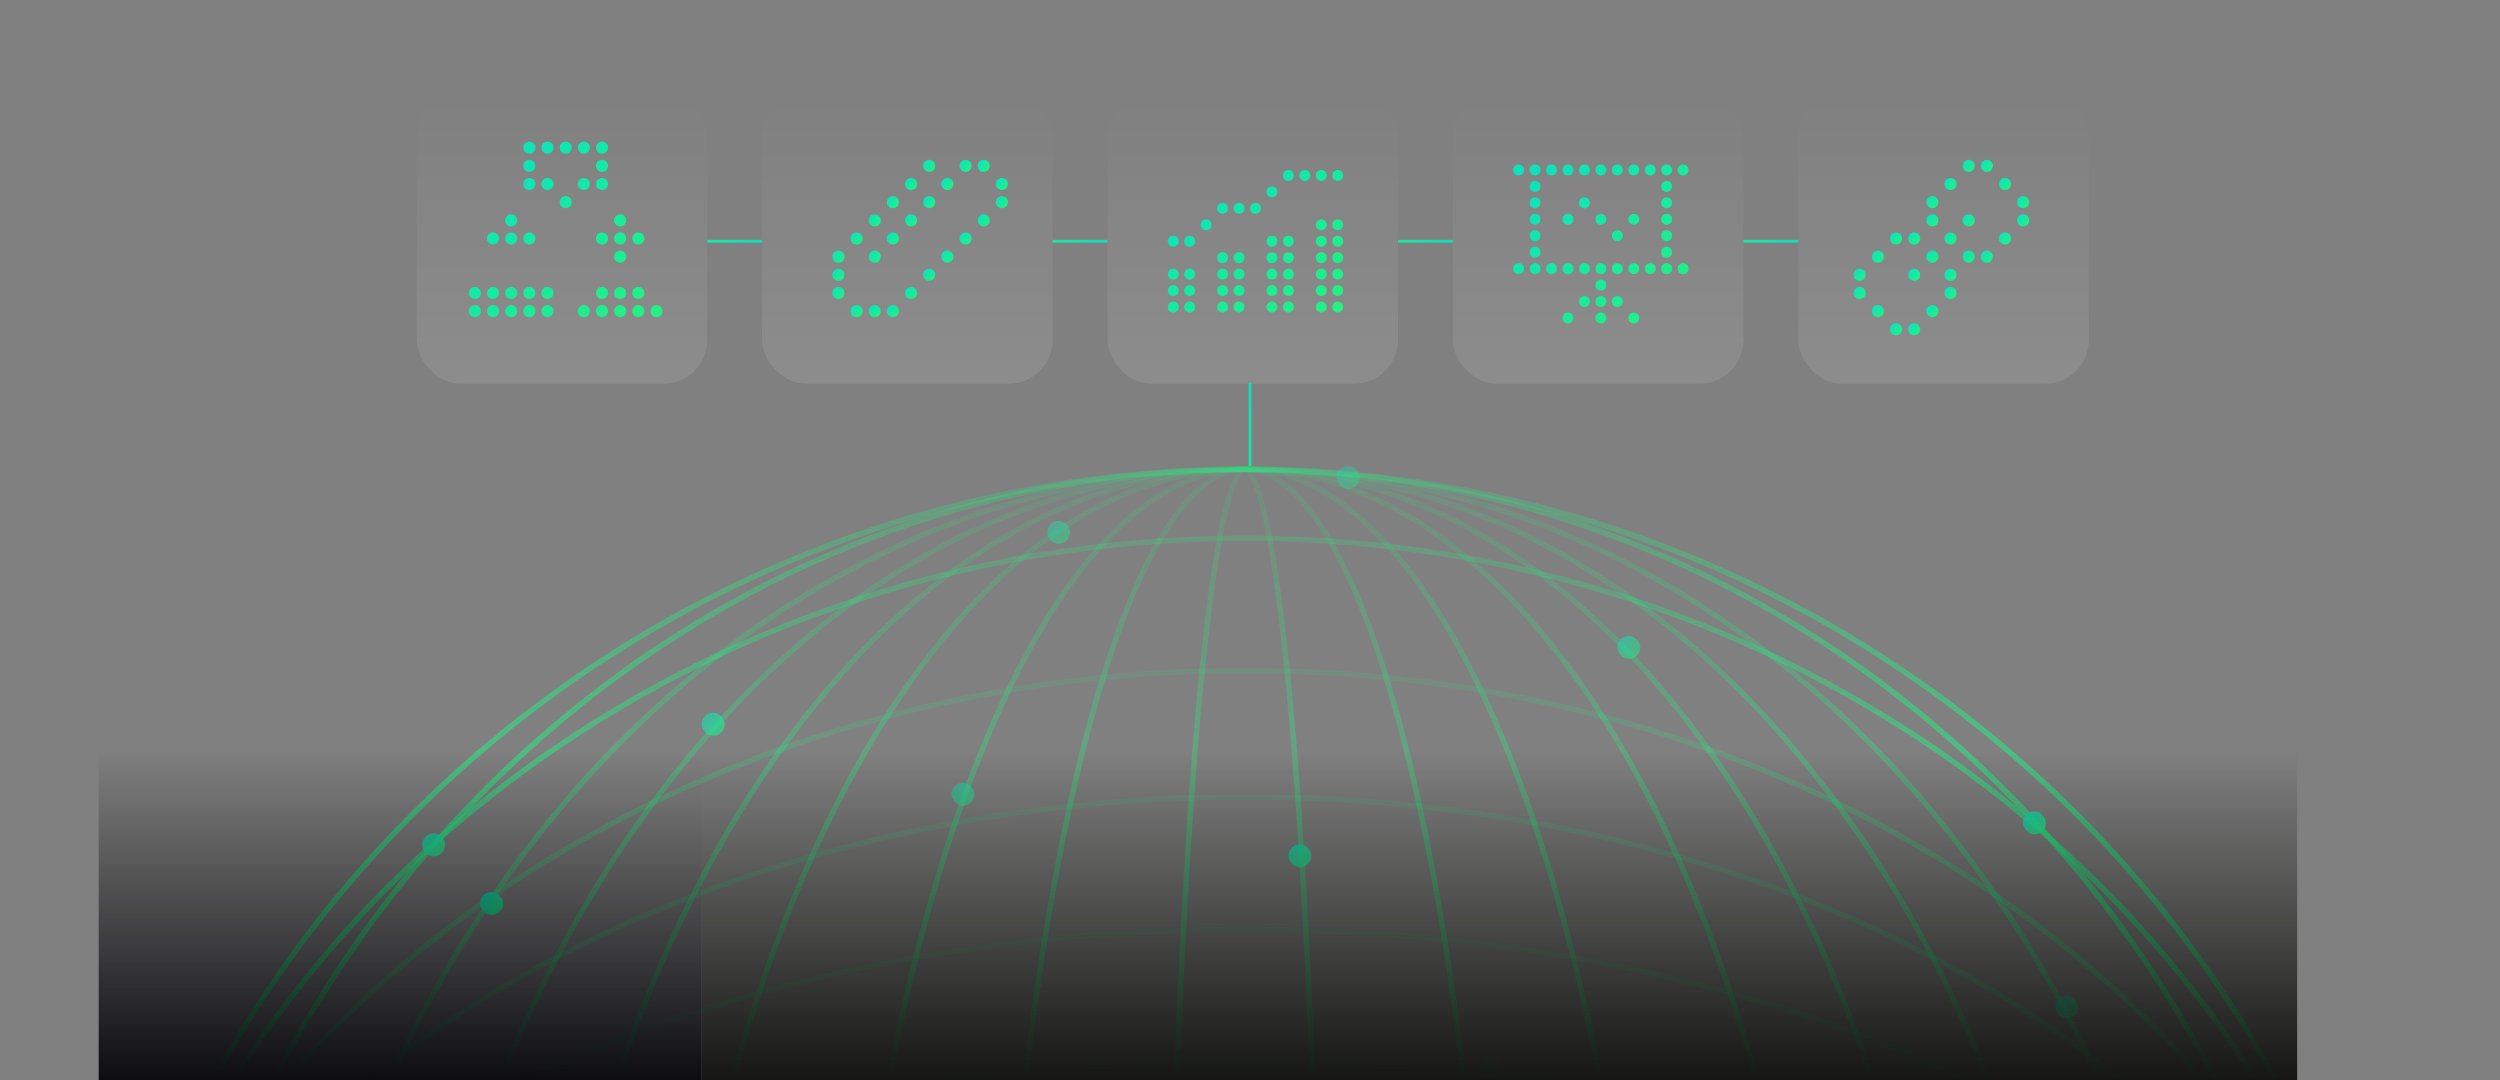 <svg width="456" height="197" viewBox="0 0 456 197" fill="none" xmlns="http://www.w3.org/2000/svg">
<rect x="0" y="0" width="456" height="197" fill="#808080" stroke="none"/>
<g clip-path="url(#clip0_12276_608)">
<path d="M227.024 193.61C286.328 193.61 339.992 205.571 378.812 224.886C417.663 244.217 441.5 270.829 441.5 300.074C441.5 329.318 417.663 355.93 378.812 375.26C339.992 394.576 286.328 406.537 227.024 406.537C167.721 406.537 114.056 394.576 75.236 375.26C36.386 355.93 12.549 329.318 12.549 300.074C12.549 270.829 36.386 244.217 75.236 224.886C114.056 205.571 167.721 193.61 227.024 193.61Z" stroke="url(#paint0_linear_12276_608)"/>
<path d="M227.024 169.491C286.312 169.491 339.963 184.145 378.775 207.811C417.596 231.482 441.5 264.117 441.5 300.074C441.5 336.03 417.596 368.665 378.775 392.336C339.963 416.003 286.312 430.656 227.024 430.656C167.737 430.656 114.087 416.002 75.274 392.336C36.453 368.665 12.549 336.03 12.549 300.074C12.549 264.117 36.453 231.482 75.274 207.811C114.087 184.145 167.737 169.491 227.024 169.491Z" stroke="url(#paint1_linear_12276_608)"/>
<path d="M227.024 145.372C286.295 145.372 339.933 162.717 378.742 190.735C417.552 218.753 441.5 257.417 441.5 300.074C441.5 342.73 417.552 381.394 378.742 409.413C339.933 437.43 286.295 454.776 227.024 454.776C167.754 454.776 114.115 437.431 75.307 409.413C36.497 381.394 12.549 342.73 12.549 300.074C12.549 257.417 36.497 218.753 75.307 190.735C114.115 162.717 167.754 145.372 227.024 145.372Z" stroke="url(#paint2_linear_12276_608)"/>
<path d="M227.024 122.301C345.568 122.301 441.5 201.976 441.5 300.073C441.5 398.171 345.568 477.846 227.024 477.846C108.481 477.846 12.549 398.171 12.549 300.073C12.549 201.976 108.481 122.301 227.024 122.301Z" stroke="url(#paint3_linear_12276_608)"/>
<path d="M227.024 98.182C345.505 98.182 441.5 188.6 441.5 300.073C441.5 411.547 345.505 501.965 227.024 501.965C108.544 501.965 12.549 411.547 12.549 300.073C12.549 188.6 108.544 98.182 227.024 98.182Z" stroke="url(#paint4_linear_12276_608)"/>
<path d="M227.024 98.182C345.505 98.182 441.5 188.6 441.5 300.073C441.5 411.547 345.505 501.965 227.024 501.965C108.544 501.965 12.549 411.547 12.549 300.073C12.549 188.6 108.544 98.182 227.024 98.182Z" stroke="url(#paint5_linear_12276_608)"/>
<circle cx="227.024" cy="300.073" r="214.476" stroke="url(#paint6_linear_12276_608)"/>
<path d="M212.843 300.073C212.843 240.717 214.486 186.985 217.142 148.097C218.47 128.65 220.05 112.927 221.803 102.071C222.68 96.64 223.597 92.448 224.54 89.623C225.012 88.207 225.482 87.165 225.938 86.486C226.41 85.784 226.781 85.598 227.025 85.598C227.269 85.598 227.639 85.785 228.111 86.486C228.567 87.165 229.037 88.207 229.509 89.623C230.452 92.448 231.369 96.64 232.246 102.071C233.998 112.927 235.579 128.65 236.907 148.097C239.563 186.985 241.206 240.717 241.206 300.073C241.206 359.429 239.563 413.161 236.907 452.05C235.579 471.496 233.998 487.219 232.246 498.075C231.369 503.507 230.452 507.699 229.509 510.523C229.037 511.939 228.567 512.981 228.111 513.66C227.639 514.362 227.269 514.549 227.025 514.549C226.781 514.549 226.41 514.362 225.938 513.66C225.482 512.981 225.012 511.939 224.54 510.523C223.597 507.699 222.68 503.507 221.803 498.075C220.05 487.219 218.47 471.496 217.142 452.05C214.486 413.161 212.843 359.429 212.843 300.073Z" stroke="url(#paint7_linear_12276_608)"/>
<path d="M181.383 300.073C181.383 240.734 186.546 187.026 194.886 148.167C199.057 128.733 204.018 113.04 209.51 102.218C212.257 96.806 215.124 92.637 218.071 89.827C221.016 87.02 224.009 85.598 227.025 85.598C230.041 85.598 233.033 87.02 235.978 89.827C238.925 92.637 241.792 96.806 244.539 102.218C250.031 113.04 254.991 128.733 259.163 148.167C267.503 187.026 272.666 240.734 272.666 300.073C272.666 359.412 267.503 413.119 259.163 451.979C254.991 471.412 250.031 487.106 244.539 497.929C241.792 503.341 238.925 507.51 235.978 510.319C233.033 513.127 230.041 514.549 227.025 514.549C224.009 514.549 221.016 513.127 218.071 510.319C215.124 507.51 212.257 503.341 209.51 497.929C204.018 487.106 199.057 471.412 194.886 451.979C186.546 413.119 181.383 359.412 181.383 300.073Z" stroke="url(#paint8_linear_12276_608)"/>
<path d="M153.069 300.073C153.069 240.75 161.399 187.063 174.85 148.226C181.576 128.805 189.573 113.124 198.43 102.309C207.289 91.489 216.955 85.598 227.024 85.598C237.094 85.598 246.76 91.489 255.619 102.309C264.475 113.124 272.473 128.805 279.199 148.226C292.65 187.063 300.979 240.75 300.979 300.073C300.979 359.397 292.65 413.082 279.199 451.92C272.473 471.341 264.475 487.022 255.619 497.838C246.76 508.657 237.094 514.549 227.024 514.549C216.955 514.549 207.289 508.657 198.43 497.838C189.573 487.022 181.576 471.341 174.85 451.92C161.399 413.082 153.069 359.397 153.069 300.073Z" stroke="url(#paint9_linear_12276_608)"/>
<path d="M120.561 300.073C120.561 240.77 132.522 187.105 151.837 148.285C171.168 109.434 197.78 85.598 227.025 85.598C256.269 85.598 282.881 109.435 302.211 148.285C321.527 187.105 333.488 240.77 333.488 300.073C333.488 359.377 321.527 413.041 302.211 451.861C282.881 490.712 256.269 514.549 227.025 514.549C197.78 514.549 171.168 490.712 151.837 451.861C132.522 413.041 120.561 359.377 120.561 300.073Z" stroke="url(#paint10_linear_12276_608)"/>
<path d="M96.442 300.073C96.442 240.786 111.096 187.135 134.762 148.322C158.434 109.501 191.068 85.598 227.025 85.598C262.982 85.598 295.616 109.501 319.288 148.322C342.954 187.135 357.607 240.786 357.607 300.073C357.607 359.36 342.954 413.011 319.288 451.823C295.616 490.644 262.982 514.549 227.025 514.549C191.068 514.549 158.434 490.644 134.762 451.823C111.096 413.011 96.442 359.361 96.442 300.073Z" stroke="url(#paint11_linear_12276_608)"/>
<path d="M72.323 300.073C72.323 240.803 89.668 187.164 117.686 148.355C145.704 109.546 184.368 85.598 227.025 85.598C269.681 85.598 308.345 109.546 336.364 148.355C364.381 187.164 381.727 240.803 381.727 300.073C381.727 359.344 364.381 412.982 336.364 451.791C308.345 490.6 269.681 514.549 227.025 514.549C184.368 514.549 145.704 490.6 117.686 451.791C89.668 412.982 72.323 359.344 72.323 300.073Z" stroke="url(#paint12_linear_12276_608)"/>
<path d="M49.252 300.073C49.252 181.53 128.927 85.598 227.024 85.598C325.122 85.598 404.797 181.53 404.797 300.073C404.797 418.617 325.122 514.549 227.024 514.549C128.927 514.549 49.252 418.617 49.252 300.073Z" stroke="url(#paint13_linear_12276_608)"/>
<path d="M25.133 300.073C25.133 181.593 115.551 85.598 227.024 85.598C338.498 85.598 428.916 181.593 428.916 300.073C428.916 418.554 338.498 514.549 227.024 514.549C115.551 514.549 25.133 418.554 25.133 300.073Z" stroke="url(#paint14_linear_12276_608)"/>
<path d="M25.133 300.073C25.133 181.593 115.551 85.598 227.024 85.598C338.498 85.598 428.916 181.593 428.916 300.073C428.916 418.554 338.498 514.549 227.024 514.549C115.551 514.549 25.133 418.554 25.133 300.073Z" stroke="url(#paint15_linear_12276_608)"/>
<circle cx="227.024" cy="300.073" r="214.476" transform="rotate(-90 227.024 300.073)" stroke="url(#paint16_linear_12276_608)"/>
<rect x="87.552" y="162.698" width="4.195" height="4.195" rx="2.097" fill="url(#paint17_linear_12276_608)"/>
<rect opacity="0.31" x="243.803" y="85" width="4.195" height="4.195" rx="2.097" fill="url(#paint18_linear_12276_608)"/>
<rect opacity="0.7" x="374.886" y="181.574" width="4.195" height="4.195" rx="2.097" fill="url(#paint19_linear_12276_608)"/>
<rect opacity="0.5" x="173.542" y="142.773" width="4.195" height="4.195" rx="2.097" fill="url(#paint20_linear_12276_608)"/>
<rect opacity="0.6" x="128" y="130" width="4.195" height="4.195" rx="2.097" fill="url(#paint21_linear_12276_608)"/>
<rect opacity="0.8" x="77" y="152" width="4.195" height="4.195" rx="2.097" fill="url(#paint22_linear_12276_608)"/>
<rect opacity="0.8" x="235" y="154" width="4.195" height="4.195" rx="2.097" fill="url(#paint23_linear_12276_608)"/>
<rect opacity="0.8" x="369" y="148" width="4.195" height="4.195" rx="2.097" fill="url(#paint24_linear_12276_608)"/>
<rect opacity="0.5" x="295" y="116" width="4.195" height="4.195" rx="2.097" fill="url(#paint25_linear_12276_608)"/>
<rect opacity="0.4" x="191" y="95" width="4.195" height="4.195" rx="2.097" fill="url(#paint26_linear_12276_608)"/>
<rect opacity="0.4" x="270.02" y="193.109" width="4.195" height="4.195" rx="2.097" fill="url(#paint27_linear_12276_608)"/>
<path d="M139 44H129" stroke="url(#paint28_linear_12276_608)" stroke-width="0.5"/>
<path d="M202 44H192" stroke="url(#paint29_linear_12276_608)" stroke-width="0.5"/>
<path d="M265 44H255" stroke="url(#paint30_linear_12276_608)" stroke-width="0.5"/>
<path d="M328 44H318" stroke="url(#paint31_linear_12276_608)" stroke-width="0.5"/>
<rect x="76" y="17" width="53" height="53" rx="8" fill="url(#paint32_linear_12276_608)" fill-opacity="0.2"/>
<g clip-path="url(#clip1_12276_608)">
<path d="M96.555 25.834C95.945 25.834 95.45 26.328 95.45 26.938C95.45 27.547 95.945 28.042 96.555 28.042C97.164 28.042 97.659 27.547 97.659 26.938C97.659 26.328 97.164 25.834 96.555 25.834ZM99.867 25.834C99.257 25.834 98.763 26.328 98.763 26.938C98.763 27.547 99.257 28.042 99.867 28.042C100.477 28.042 100.971 27.547 100.971 26.938C100.971 26.328 100.477 25.834 99.867 25.834ZM103.18 25.834C102.57 25.834 102.075 26.328 102.075 26.938C102.075 27.547 102.57 28.042 103.18 28.042C103.789 28.042 104.284 27.547 104.284 26.938C104.284 26.328 103.789 25.834 103.18 25.834ZM106.492 25.834C105.883 25.834 105.388 26.328 105.388 26.938C105.388 27.547 105.883 28.042 106.492 28.042C107.102 28.042 107.596 27.547 107.596 26.938C107.596 26.328 107.102 25.834 106.492 25.834ZM109.805 25.834C109.195 25.834 108.7 26.328 108.7 26.938C108.7 27.547 109.195 28.042 109.805 28.042C110.414 28.042 110.909 27.547 110.909 26.938C110.909 26.328 110.414 25.834 109.805 25.834ZM96.555 29.146C95.945 29.146 95.45 29.641 95.45 30.25C95.45 30.86 95.945 31.354 96.555 31.354C97.164 31.354 97.659 30.86 97.659 30.25C97.659 29.641 97.164 29.146 96.555 29.146ZM109.805 29.146C109.195 29.146 108.7 29.641 108.7 30.25C108.7 30.86 109.195 31.354 109.805 31.354C110.414 31.354 110.909 30.86 110.909 30.25C110.909 29.641 110.414 29.146 109.805 29.146ZM96.555 32.459C95.945 32.459 95.45 32.953 95.45 33.563C95.45 34.172 95.945 34.667 96.555 34.667C97.164 34.667 97.659 34.172 97.659 33.563C97.659 32.953 97.164 32.459 96.555 32.459ZM99.867 32.459C99.257 32.459 98.763 32.953 98.763 33.563C98.763 34.172 99.257 34.667 99.867 34.667C100.477 34.667 100.971 34.172 100.971 33.563C100.971 32.953 100.477 32.459 99.867 32.459ZM106.492 32.459C105.883 32.459 105.388 32.953 105.388 33.563C105.388 34.172 105.883 34.667 106.492 34.667C107.102 34.667 107.596 34.172 107.596 33.563C107.596 32.953 107.102 32.459 106.492 32.459ZM109.805 32.459C109.195 32.459 108.7 32.953 108.7 33.563C108.7 34.172 109.195 34.667 109.805 34.667C110.414 34.667 110.909 34.172 110.909 33.563C110.909 32.953 110.414 32.459 109.805 32.459ZM103.18 35.771C102.57 35.771 102.075 36.266 102.075 36.875C102.075 37.485 102.57 37.979 103.18 37.979C103.789 37.979 104.284 37.485 104.284 36.875C104.284 36.266 103.789 35.771 103.18 35.771ZM93.242 39.084C92.632 39.084 92.138 39.578 92.138 40.188C92.138 40.797 92.632 41.292 93.242 41.292C93.852 41.292 94.346 40.797 94.346 40.188C94.346 39.578 93.852 39.084 93.242 39.084ZM113.117 39.084C112.536 39.084 112.055 39.532 112.015 40.109C111.973 40.688 112.387 41.2 112.962 41.28C112.998 41.286 113.035 41.29 113.071 41.292C113.086 41.292 113.102 41.292 113.117 41.292C113.727 41.292 114.221 40.797 114.221 40.188C114.221 39.578 113.727 39.084 113.117 39.084ZM89.93 42.396C89.32 42.396 88.825 42.891 88.825 43.5C88.825 44.11 89.32 44.604 89.93 44.604C90.539 44.604 91.034 44.11 91.034 43.5C91.034 42.891 90.539 42.396 89.93 42.396ZM93.242 42.396C92.661 42.396 92.18 42.845 92.14 43.422C92.098 44.001 92.512 44.512 93.087 44.593C93.123 44.599 93.16 44.602 93.196 44.604C93.211 44.604 93.227 44.604 93.242 44.604C93.852 44.604 94.346 44.11 94.346 43.5C94.346 42.891 93.852 42.396 93.242 42.396ZM96.555 42.396C95.945 42.396 95.45 42.891 95.45 43.5C95.45 44.11 95.945 44.604 96.555 44.604C97.164 44.604 97.659 44.11 97.659 43.5C97.659 42.891 97.164 42.396 96.555 42.396ZM109.805 42.396C109.195 42.396 108.7 42.891 108.7 43.5C108.7 44.11 109.195 44.604 109.805 44.604C110.414 44.604 110.909 44.11 110.909 43.5C110.909 42.891 110.414 42.396 109.805 42.396ZM113.117 42.396C112.536 42.396 112.055 42.845 112.015 43.422C111.973 44.001 112.387 44.512 112.962 44.593C112.998 44.599 113.035 44.602 113.071 44.604C113.086 44.604 113.102 44.604 113.117 44.604C113.727 44.604 114.221 44.11 114.221 43.5C114.221 42.891 113.727 42.396 113.117 42.396ZM116.43 42.396C115.82 42.396 115.325 42.891 115.325 43.5C115.325 44.11 115.82 44.604 116.43 44.604C117.039 44.604 117.534 44.11 117.534 43.5C117.534 42.891 117.039 42.396 116.43 42.396ZM113.117 45.709C112.508 45.709 112.013 46.203 112.013 46.813C112.013 47.422 112.508 47.917 113.117 47.917C113.727 47.917 114.221 47.422 114.221 46.813C114.221 46.203 113.727 45.709 113.117 45.709ZM86.617 52.334C86.007 52.334 85.513 52.828 85.513 53.438C85.513 54.047 86.007 54.542 86.617 54.542C87.227 54.542 87.721 54.047 87.721 53.438C87.721 52.828 87.227 52.334 86.617 52.334ZM89.93 52.334C89.32 52.334 88.825 52.828 88.825 53.438C88.825 54.047 89.32 54.542 89.93 54.542C90.539 54.542 91.034 54.047 91.034 53.438C91.034 52.828 90.539 52.334 89.93 52.334ZM93.242 52.334C92.661 52.334 92.18 52.782 92.14 53.359C92.098 53.938 92.512 54.45 93.087 54.53C93.123 54.536 93.16 54.54 93.196 54.542C93.211 54.542 93.227 54.542 93.242 54.542C93.852 54.542 94.346 54.047 94.346 53.438C94.346 52.828 93.852 52.334 93.242 52.334ZM96.555 52.334C95.974 52.334 95.493 52.782 95.452 53.359C95.41 53.938 95.824 54.45 96.399 54.53C96.436 54.536 96.472 54.54 96.509 54.542C96.524 54.542 96.539 54.542 96.555 54.542C97.164 54.542 97.659 54.047 97.659 53.438C97.659 52.828 97.164 52.334 96.555 52.334ZM99.867 52.334C99.257 52.334 98.763 52.828 98.763 53.438C98.763 54.047 99.257 54.542 99.867 54.542C100.477 54.542 100.971 54.047 100.971 53.438C100.971 52.828 100.477 52.334 99.867 52.334ZM109.805 52.334C109.195 52.334 108.7 52.828 108.7 53.438C108.7 54.047 109.195 54.542 109.805 54.542C110.414 54.542 110.909 54.047 110.909 53.438C110.909 52.828 110.414 52.334 109.805 52.334ZM113.117 52.334C112.536 52.334 112.055 52.782 112.015 53.359C111.973 53.938 112.387 54.45 112.962 54.53C112.998 54.536 113.035 54.54 113.071 54.542C113.086 54.542 113.102 54.542 113.117 54.542C113.727 54.542 114.221 54.047 114.221 53.438C114.221 52.828 113.727 52.334 113.117 52.334ZM116.43 52.334C115.849 52.334 115.368 52.782 115.327 53.359C115.285 53.938 115.699 54.45 116.274 54.53C116.311 54.536 116.347 54.54 116.384 54.542C116.399 54.542 116.414 54.542 116.43 54.542C117.039 54.542 117.534 54.047 117.534 53.438C117.534 52.828 117.039 52.334 116.43 52.334ZM86.617 55.646C86.007 55.646 85.513 56.141 85.513 56.75C85.513 57.36 86.007 57.854 86.617 57.854C87.227 57.854 87.721 57.36 87.721 56.75C87.721 56.141 87.227 55.646 86.617 55.646ZM89.93 55.646C89.32 55.646 88.825 56.141 88.825 56.75C88.825 57.36 89.32 57.854 89.93 57.854C90.539 57.854 91.034 57.36 91.034 56.75C91.034 56.141 90.539 55.646 89.93 55.646ZM93.242 55.646C92.632 55.646 92.138 56.141 92.138 56.75C92.138 57.36 92.632 57.854 93.242 57.854C93.852 57.854 94.346 57.36 94.346 56.75C94.346 56.141 93.852 55.646 93.242 55.646ZM96.555 55.646C95.945 55.646 95.45 56.141 95.45 56.75C95.45 57.36 95.945 57.854 96.555 57.854C97.164 57.854 97.659 57.36 97.659 56.75C97.659 56.141 97.164 55.646 96.555 55.646ZM99.867 55.646C99.257 55.646 98.763 56.141 98.763 56.75C98.763 57.36 99.257 57.854 99.867 57.854C100.477 57.854 100.971 57.36 100.971 56.75C100.971 56.141 100.477 55.646 99.867 55.646ZM106.492 55.646C105.883 55.646 105.388 56.141 105.388 56.75C105.388 57.36 105.883 57.854 106.492 57.854C107.102 57.854 107.596 57.36 107.596 56.75C107.596 56.141 107.102 55.646 106.492 55.646ZM109.805 55.646C109.195 55.646 108.7 56.141 108.7 56.75C108.7 57.36 109.195 57.854 109.805 57.854C110.414 57.854 110.909 57.36 110.909 56.75C110.909 56.141 110.414 55.646 109.805 55.646ZM113.117 55.646C112.508 55.646 112.013 56.141 112.013 56.75C112.013 57.36 112.508 57.854 113.117 57.854C113.727 57.854 114.221 57.36 114.221 56.75C114.221 56.141 113.727 55.646 113.117 55.646ZM116.43 55.646C115.82 55.646 115.325 56.141 115.325 56.75C115.325 57.36 115.82 57.854 116.43 57.854C117.039 57.854 117.534 57.36 117.534 56.75C117.534 56.141 117.039 55.646 116.43 55.646ZM119.742 55.646C119.133 55.646 118.638 56.141 118.638 56.75C118.638 57.36 119.133 57.854 119.742 57.854C120.352 57.854 120.846 57.36 120.846 56.75C120.846 56.141 120.352 55.646 119.742 55.646Z" fill="url(#paint33_linear_12276_608)"/>
</g>
<rect x="139" y="17" width="53" height="53" rx="8" fill="url(#paint34_linear_12276_608)" fill-opacity="0.2"/>
<g clip-path="url(#clip2_12276_608)">
<path d="M180.534 30.25C180.534 30.86 180.039 31.354 179.429 31.354C178.82 31.354 178.325 30.86 178.325 30.25C178.325 29.641 178.82 29.146 179.429 29.146C180.039 29.146 180.534 29.641 180.534 30.25Z" fill="url(#paint35_linear_12276_608)"/>
<path d="M177.221 30.25C177.221 30.86 176.726 31.354 176.117 31.354C175.507 31.354 175.013 30.86 175.013 30.25C175.013 29.641 175.507 29.146 176.117 29.146C176.726 29.146 177.221 29.641 177.221 30.25Z" fill="url(#paint36_linear_12276_608)"/>
<path d="M173.909 33.563C173.909 34.172 173.414 34.667 172.804 34.667C172.195 34.667 171.7 34.172 171.7 33.563C171.7 32.953 172.195 32.459 172.804 32.459C173.414 32.459 173.909 32.953 173.909 33.563Z" fill="url(#paint37_linear_12276_608)"/>
<path d="M170.596 36.875C170.596 37.485 170.101 37.979 169.492 37.979C168.882 37.979 168.388 37.485 168.388 36.875C168.388 36.266 168.882 35.771 169.492 35.771C170.101 35.771 170.596 36.266 170.596 36.875Z" fill="url(#paint38_linear_12276_608)"/>
<path d="M167.284 40.188C167.284 40.797 166.789 41.292 166.179 41.292C165.57 41.292 165.075 40.797 165.075 40.188C165.075 39.578 165.57 39.084 166.179 39.084C166.789 39.084 167.284 39.578 167.284 40.188Z" fill="url(#paint39_linear_12276_608)"/>
<path d="M163.971 43.5C163.971 44.11 163.476 44.604 162.867 44.604C162.257 44.604 161.763 44.11 161.763 43.5C161.763 42.891 162.257 42.396 162.867 42.396C163.476 42.396 163.971 42.891 163.971 43.5Z" fill="url(#paint40_linear_12276_608)"/>
<path d="M160.659 46.813C160.659 47.422 160.164 47.917 159.554 47.917C158.945 47.917 158.45 47.422 158.45 46.813C158.45 46.203 158.945 45.709 159.554 45.709C160.164 45.709 160.659 46.203 160.659 46.813Z" fill="url(#paint41_linear_12276_608)"/>
<path d="M183.846 33.563C183.846 34.172 183.351 34.667 182.742 34.667C182.132 34.667 181.638 34.172 181.638 33.563C181.638 32.953 182.132 32.459 182.742 32.459C183.351 32.459 183.846 32.953 183.846 33.563Z" fill="url(#paint42_linear_12276_608)"/>
<path d="M183.846 36.875C183.846 37.485 183.351 37.979 182.742 37.979C182.132 37.979 181.638 37.485 181.638 36.875C181.638 36.266 182.132 35.771 182.742 35.771C183.351 35.771 183.846 36.266 183.846 36.875Z" fill="url(#paint43_linear_12276_608)"/>
<path d="M180.534 40.188C180.534 40.797 180.039 41.292 179.429 41.292C178.82 41.292 178.325 40.797 178.325 40.188C178.325 39.578 178.82 39.084 179.429 39.084C180.039 39.084 180.534 39.578 180.534 40.188Z" fill="url(#paint44_linear_12276_608)"/>
<path d="M177.221 43.5C177.221 44.11 176.726 44.604 176.117 44.604C175.507 44.604 175.013 44.11 175.013 43.5C175.013 42.891 175.507 42.396 176.117 42.396C176.726 42.396 177.221 42.891 177.221 43.5Z" fill="url(#paint45_linear_12276_608)"/>
<path d="M173.909 46.813C173.909 47.422 173.414 47.917 172.804 47.917C172.195 47.917 171.7 47.422 171.7 46.813C171.7 46.203 172.195 45.709 172.804 45.709C173.414 45.709 173.909 46.203 173.909 46.813Z" fill="url(#paint46_linear_12276_608)"/>
<path d="M154.034 53.438C154.034 54.047 153.539 54.542 152.929 54.542C152.32 54.542 151.825 54.047 151.825 53.438C151.825 52.828 152.32 52.334 152.929 52.334C153.539 52.334 154.034 52.828 154.034 53.438Z" fill="url(#paint47_linear_12276_608)"/>
<path d="M154.034 50.125C154.034 50.735 153.539 51.229 152.929 51.229C152.32 51.229 151.825 50.735 151.825 50.125C151.825 49.516 152.32 49.021 152.929 49.021C153.539 49.021 154.034 49.516 154.034 50.125Z" fill="url(#paint48_linear_12276_608)"/>
<path d="M157.346 43.5C157.346 44.11 156.851 44.604 156.242 44.604C155.632 44.604 155.138 44.11 155.138 43.5C155.138 42.891 155.632 42.396 156.242 42.396C156.851 42.396 157.346 42.891 157.346 43.5Z" fill="url(#paint49_linear_12276_608)"/>
<path d="M154.034 46.813C154.034 47.422 153.539 47.917 152.929 47.917C152.32 47.917 151.825 47.422 151.825 46.813C151.825 46.203 152.32 45.709 152.929 45.709C153.539 45.709 154.034 46.203 154.034 46.813Z" fill="url(#paint50_linear_12276_608)"/>
<path d="M160.659 40.188C160.659 40.797 160.164 41.292 159.554 41.292C158.945 41.292 158.45 40.797 158.45 40.188C158.45 39.578 158.945 39.084 159.554 39.084C160.164 39.084 160.659 39.578 160.659 40.188Z" fill="url(#paint51_linear_12276_608)"/>
<path d="M163.971 36.875C163.971 37.485 163.476 37.979 162.867 37.979C162.257 37.979 161.763 37.485 161.763 36.875C161.763 36.266 162.257 35.771 162.867 35.771C163.476 35.771 163.971 36.266 163.971 36.875Z" fill="url(#paint52_linear_12276_608)"/>
<path d="M167.284 33.563C167.284 34.172 166.789 34.667 166.179 34.667C165.57 34.667 165.075 34.172 165.075 33.563C165.075 32.953 165.57 32.459 166.179 32.459C166.789 32.459 167.284 32.953 167.284 33.563Z" fill="url(#paint53_linear_12276_608)"/>
<path d="M170.596 30.25C170.596 30.86 170.101 31.354 169.492 31.354C168.882 31.354 168.388 30.86 168.388 30.25C168.388 29.641 168.882 29.146 169.492 29.146C170.101 29.146 170.596 29.641 170.596 30.25Z" fill="url(#paint54_linear_12276_608)"/>
<path d="M170.596 50.125C170.596 50.735 170.101 51.229 169.492 51.229C168.882 51.229 168.388 50.735 168.388 50.125C168.388 49.516 168.882 49.021 169.492 49.021C170.101 49.021 170.596 49.516 170.596 50.125Z" fill="url(#paint55_linear_12276_608)"/>
<path d="M167.284 53.438C167.284 54.047 166.789 54.542 166.179 54.542C165.57 54.542 165.075 54.047 165.075 53.438C165.075 52.828 165.57 52.334 166.179 52.334C166.789 52.334 167.284 52.828 167.284 53.438Z" fill="url(#paint56_linear_12276_608)"/>
<path d="M160.659 56.75C160.659 57.36 160.164 57.854 159.554 57.854C158.945 57.854 158.45 57.36 158.45 56.75C158.45 56.141 158.945 55.646 159.554 55.646C160.164 55.646 160.659 56.141 160.659 56.75Z" fill="url(#paint57_linear_12276_608)"/>
<path d="M163.971 56.75C163.971 57.36 163.476 57.854 162.867 57.854C162.257 57.854 161.763 57.36 161.763 56.75C161.763 56.141 162.257 55.646 162.867 55.646C163.476 55.646 163.971 56.141 163.971 56.75Z" fill="url(#paint58_linear_12276_608)"/>
<path d="M157.346 56.75C157.346 57.36 156.851 57.854 156.242 57.854C155.632 57.854 155.138 57.36 155.138 56.75C155.138 56.141 155.632 55.646 156.242 55.646C156.851 55.646 157.346 56.141 157.346 56.75Z" fill="url(#paint59_linear_12276_608)"/>
</g>
<rect x="202" y="17" width="53" height="53" rx="8" fill="url(#paint60_linear_12276_608)" fill-opacity="0.2"/>
<path d="M235 55C234.448 55 234 55.448 234 56C234 56.552 234.448 57 235 57C235.552 57 236 56.552 236 56C236 55.448 235.552 55 235 55ZM232 55C231.448 55 231 55.448 231 56C231 56.552 231.448 57 232 57C232.552 57 233 56.552 233 56C233 55.448 232.552 55 232 55ZM235 52C234.448 52 234 52.448 234 53C234 53.552 234.448 54 235 54C235.552 54 236 53.552 236 53C236 52.448 235.552 52 235 52ZM232 52C231.448 52 231 52.448 231 53C231 53.552 231.448 54 232 54C232.552 54 233 53.552 233 53C233 52.448 232.552 52 232 52ZM235 49C234.448 49 234 49.448 234 50C234 50.552 234.448 51 235 51C235.552 51 236 50.552 236 50C236 49.448 235.552 49 235 49ZM232 49C231.448 49 231 49.448 231 50C231 50.552 231.448 51 232 51C232.552 51 233 50.552 233 50C233 49.448 232.552 49 232 49ZM235 46C234.448 46 234 46.448 234 47C234 47.552 234.448 48 235 48C235.552 48 236 47.552 236 47C236 46.448 235.552 46 235 46ZM232 46C231.448 46 231 46.448 231 47C231 47.552 231.448 48 232 48C232.552 48 233 47.552 233 47C233 46.448 232.552 46 232 46ZM235 43C234.448 43 234 43.448 234 44C234 44.552 234.448 45 235 45C235.552 45 236 44.552 236 44C236 43.448 235.552 43 235 43ZM232 43C231.448 43 231 43.448 231 44C231 44.552 231.448 45 232 45C232.552 45 233 44.552 233 44C233 43.448 232.552 43 232 43ZM244 55C243.448 55 243 55.448 243 56C243 56.552 243.448 57 244 57C244.552 57 245 56.552 245 56C245 55.448 244.552 55 244 55ZM241 55C240.448 55 240 55.448 240 56C240 56.552 240.448 57 241 57C241.552 57 242 56.552 242 56C242 55.448 241.552 55 241 55ZM244 52C243.448 52 243 52.448 243 53C243 53.552 243.448 54 244 54C244.552 54 245 53.552 245 53C245 52.448 244.552 52 244 52ZM241 52C240.448 52 240 52.448 240 53C240 53.552 240.448 54 241 54C241.552 54 242 53.552 242 53C242 52.448 241.552 52 241 52ZM244 49C243.448 49 243 49.448 243 50C243 50.552 243.448 51 244 51C244.552 51 245 50.552 245 50C245 49.448 244.552 49 244 49ZM241 49C240.448 49 240 49.448 240 50C240 50.552 240.448 51 241 51C241.552 51 242 50.552 242 50C242 49.448 241.552 49 241 49ZM244 46C243.448 46 243 46.448 243 47C243 47.552 243.448 48 244 48C244.552 48 245 47.552 245 47C245 46.448 244.552 46 244 46ZM241 46C240.448 46 240 46.448 240 47C240 47.552 240.448 48 241 48C241.552 48 242 47.552 242 47C242 46.448 241.552 46 241 46ZM244 43C243.448 43 243 43.448 243 44C243 44.552 243.448 45 244 45C244.552 45 245 44.552 245 44C245 43.448 244.552 43 244 43ZM241 43C240.448 43 240 43.448 240 44C240 44.552 240.448 45 241 45C241.552 45 242 44.552 242 44C242 43.448 241.552 43 241 43ZM244 40C243.448 40 243 40.448 243 41C243 41.552 243.448 42 244 42C244.552 42 245 41.552 245 41C245 40.448 244.552 40 244 40ZM241 40C240.448 40 240 40.448 240 41C240 41.552 240.448 42 241 42C241.552 42 242 41.552 242 41C242 40.448 241.552 40 241 40ZM235 31C234.448 31 234 31.448 234 32C234 32.552 234.448 33 235 33C235.552 33 236 32.552 236 32C236 31.448 235.552 31 235 31ZM238 31C237.448 31 237 31.448 237 32C237 32.552 237.448 33 238 33C238.552 33 239 32.552 239 32C239 31.448 238.552 31 238 31ZM241 31C240.448 31 240 31.448 240 32C240 32.552 240.448 33 241 33C241.552 33 242 32.552 242 32C242 31.448 241.552 31 241 31ZM244 31C243.448 31 243 31.448 243 32C243 32.552 243.448 33 244 33C244.552 33 245 32.552 245 32C245 31.448 244.552 31 244 31ZM232 34C231.448 34 231 34.448 231 35C231 35.552 231.448 36 232 36C232.552 36 233 35.552 233 35C233 34.448 232.552 34 232 34ZM226 37C225.448 37 225 37.448 225 38C225 38.552 225.448 39 226 39C226.552 39 227 38.552 227 38C227 37.448 226.552 37 226 37ZM229 37C228.448 37 228 37.448 228 38C228 38.552 228.448 39 229 39C229.552 39 230 38.552 230 38C230 37.448 229.552 37 229 37ZM223 37C222.448 37 222 37.448 222 38C222 38.552 222.448 39 223 39C223.552 39 224 38.552 224 38C224 37.448 223.552 37 223 37ZM220 40C219.448 40 219 40.448 219 41C219 41.552 219.448 42 220 42C220.552 42 221 41.552 221 41C221 40.448 220.552 40 220 40ZM226 55C225.448 55 225 55.448 225 56C225 56.552 225.448 57 226 57C226.552 57 227 56.552 227 56C227 55.448 226.552 55 226 55ZM223 55C222.448 55 222 55.448 222 56C222 56.552 222.448 57 223 57C223.552 57 224 56.552 224 56C224 55.448 223.552 55 223 55ZM226 52C225.448 52 225 52.448 225 53C225 53.552 225.448 54 226 54C226.552 54 227 53.552 227 53C227 52.448 226.552 52 226 52ZM223 52C222.448 52 222 52.448 222 53C222 53.552 222.448 54 223 54C223.552 54 224 53.552 224 53C224 52.448 223.552 52 223 52ZM226 49C225.448 49 225 49.448 225 50C225 50.552 225.448 51 226 51C226.552 51 227 50.552 227 50C227 49.448 226.552 49 226 49ZM223 49C222.448 49 222 49.448 222 50C222 50.552 222.448 51 223 51C223.552 51 224 50.552 224 50C224 49.448 223.552 49 223 49ZM226 46C225.448 46 225 46.448 225 47C225 47.552 225.448 48 226 48C226.552 48 227 47.552 227 47C227 46.448 226.552 46 226 46ZM223 46C222.448 46 222 46.448 222 47C222 47.552 222.448 48 223 48C223.552 48 224 47.552 224 47C224 46.448 223.552 46 223 46ZM217 55C216.448 55 216 55.448 216 56C216 56.552 216.448 57 217 57C217.552 57 218 56.552 218 56C218 55.448 217.552 55 217 55ZM214 55C213.448 55 213 55.448 213 56C213 56.552 213.448 57 214 57C214.552 57 215 56.552 215 56C215 55.448 214.552 55 214 55ZM217 52C216.448 52 216 52.448 216 53C216 53.552 216.448 54 217 54C217.552 54 218 53.552 218 53C218 52.448 217.552 52 217 52ZM214 52C213.448 52 213 52.448 213 53C213 53.552 213.448 54 214 54C214.552 54 215 53.552 215 53C215 52.448 214.552 52 214 52ZM217 49C216.448 49 216 49.448 216 50C216 50.552 216.448 51 217 51C217.552 51 218 50.552 218 50C218 49.448 217.552 49 217 49ZM214 49C213.448 49 213 49.448 213 50C213 50.552 213.448 51 214 51C214.552 51 215 50.552 215 50C215 49.448 214.552 49 214 49ZM217 43C216.448 43 216 43.448 216 44C216 44.552 216.448 45 217 45C217.552 45 218 44.552 218 44C218 43.448 217.552 43 217 43ZM214 43C213.448 43 213 43.448 213 44C213 44.552 213.448 45 214 45C214.552 45 215 44.552 215 44C215 43.448 214.552 43 214 43Z" fill="url(#paint61_linear_12276_608)"/>
<rect x="265" y="17" width="53" height="53" rx="8" fill="url(#paint62_linear_12276_608)" fill-opacity="0.2"/>
<path d="M292 54C291.448 54 291 54.448 291 55C291 55.552 291.448 56 292 56C292.552 56 293 55.552 293 55C293 54.448 292.552 54 292 54ZM289 54C288.448 54 288 54.448 288 55C288 55.552 288.448 56 289 56C289.552 56 290 55.552 290 55C290 54.448 289.552 54 289 54ZM295 54C294.448 54 294 54.448 294 55C294 55.552 294.448 56 295 56C295.552 56 296 55.552 296 55C296 54.448 295.552 54 295 54ZM298 57C297.448 57 297 57.448 297 58C297 58.552 297.448 59 298 59C298.552 59 299 58.552 299 58C299 57.448 298.552 57 298 57ZM286 57C285.448 57 285 57.448 285 58C285 58.552 285.448 59 286 59C286.552 59 287 58.552 287 58C287 57.448 286.552 57 286 57ZM292 57C291.448 57 291 57.448 291 58C291 58.552 291.448 59 292 59C292.552 59 293 58.552 293 58C293 57.448 292.552 57 292 57ZM292 51C291.448 51 291 51.448 291 52C291 52.552 291.448 53 292 53C292.552 53 293 52.552 293 52C293 51.448 292.552 51 292 51ZM292 48C291.448 48 291 48.448 291 49C291 49.552 291.448 50 292 50C292.552 50 293 49.552 293 49C293 48.448 292.552 48 292 48ZM304 42C303.448 42 303 42.448 303 43C303 43.552 303.448 44 304 44C304.552 44 305 43.552 305 43C305 42.448 304.552 42 304 42ZM304 45C303.448 45 303 45.448 303 46C303 46.552 303.448 47 304 47C304.552 47 305 46.552 305 46C305 45.448 304.552 45 304 45ZM304 39C303.448 39 303 39.448 303 40C303 40.552 303.448 41 304 41C304.552 41 305 40.552 305 40C305 39.448 304.552 39 304 39ZM304 36C303.448 36 303 36.448 303 37C303 37.552 303.448 38 304 38C304.552 38 305 37.552 305 37C305 36.448 304.552 36 304 36ZM280 42C279.448 42 279 42.448 279 43C279 43.552 279.448 44 280 44C280.552 44 281 43.552 281 43C281 42.448 280.552 42 280 42ZM280 45C279.448 45 279 45.448 279 46C279 46.552 279.448 47 280 47C280.552 47 281 46.552 281 46C281 45.448 280.552 45 280 45ZM280 39C279.448 39 279 39.448 279 40C279 40.552 279.448 41 280 41C280.552 41 281 40.552 281 40C281 39.448 280.552 39 280 39ZM280 36C279.448 36 279 36.448 279 37C279 37.552 279.448 38 280 38C280.552 38 281 37.552 281 37C281 36.448 280.552 36 280 36ZM280 33C279.448 33 279 33.448 279 34C279 34.552 279.448 35 280 35C280.552 35 281 34.552 281 34C281 33.448 280.552 33 280 33ZM304 33C303.448 33 303 33.448 303 34C303 34.552 303.448 35 304 35C304.552 35 305 34.552 305 34C305 33.448 304.552 33 304 33ZM289 48C288.448 48 288 48.448 288 49C288 49.552 288.448 50 289 50C289.552 50 290 49.552 290 49C290 48.448 289.552 48 289 48ZM286 48C285.448 48 285 48.448 285 49C285 49.552 285.448 50 286 50C286.552 50 287 49.552 287 49C287 48.448 286.552 48 286 48ZM283 48C282.448 48 282 48.448 282 49C282 49.552 282.448 50 283 50C283.552 50 284 49.552 284 49C284 48.448 283.552 48 283 48ZM286 39C285.448 39 285 39.448 285 40C285 40.552 285.448 41 286 41C286.552 41 287 40.552 287 40C287 39.448 286.552 39 286 39ZM289 36C288.448 36 288 36.448 288 37C288 37.552 288.448 38 289 38C289.552 38 290 37.552 290 37C290 36.448 289.552 36 289 36ZM292 39C291.448 39 291 39.448 291 40C291 40.552 291.448 41 292 41C292.552 41 293 40.552 293 40C293 39.448 292.552 39 292 39ZM295 42C294.448 42 294 42.448 294 43C294 43.552 294.448 44 295 44C295.552 44 296 43.552 296 43C296 42.448 295.552 42 295 42ZM298 39C297.448 39 297 39.448 297 40C297 40.552 297.448 41 298 41C298.552 41 299 40.552 299 40C299 39.448 298.552 39 298 39ZM280 48C279.448 48 279 48.448 279 49C279 49.552 279.448 50 280 50C280.552 50 281 49.552 281 49C281 48.448 280.552 48 280 48ZM277 48C276.448 48 276 48.448 276 49C276 49.552 276.448 50 277 50C277.552 50 278 49.552 278 49C278 48.448 277.552 48 277 48ZM307 48C306.448 48 306 48.448 306 49C306 49.552 306.448 50 307 50C307.552 50 308 49.552 308 49C308 48.448 307.552 48 307 48ZM304 48C303.448 48 303 48.448 303 49C303 49.552 303.448 50 304 50C304.552 50 305 49.552 305 49C305 48.448 304.552 48 304 48ZM301 48C300.448 48 300 48.448 300 49C300 49.552 300.448 50 301 50C301.552 50 302 49.552 302 49C302 48.448 301.552 48 301 48ZM298 48C297.448 48 297 48.448 297 49C297 49.552 297.448 50 298 50C298.552 50 299 49.552 299 49C299 48.448 298.552 48 298 48ZM295 48C294.448 48 294 48.448 294 49C294 49.552 294.448 50 295 50C295.552 50 296 49.552 296 49C296 48.448 295.552 48 295 48ZM292 30C291.448 30 291 30.448 291 31C291 31.552 291.448 32 292 32C292.552 32 293 31.552 293 31C293 30.448 292.552 30 292 30ZM289 30C288.448 30 288 30.448 288 31C288 31.552 288.448 32 289 32C289.552 32 290 31.552 290 31C290 30.448 289.552 30 289 30ZM286 30C285.448 30 285 30.448 285 31C285 31.552 285.448 32 286 32C286.552 32 287 31.552 287 31C287 30.448 286.552 30 286 30ZM283 30C282.448 30 282 30.448 282 31C282 31.552 282.448 32 283 32C283.552 32 284 31.552 284 31C284 30.448 283.552 30 283 30ZM280 30C279.448 30 279 30.448 279 31C279 31.552 279.448 32 280 32C280.552 32 281 31.552 281 31C281 30.448 280.552 30 280 30ZM277 30C276.448 30 276 30.448 276 31C276 31.552 276.448 32 277 32C277.552 32 278 31.552 278 31C278 30.448 277.552 30 277 30ZM307 30C306.448 30 306 30.448 306 31C306 31.552 306.448 32 307 32C307.552 32 308 31.552 308 31C308 30.448 307.552 30 307 30ZM304 30C303.448 30 303 30.448 303 31C303 31.552 303.448 32 304 32C304.552 32 305 31.552 305 31C305 30.448 304.552 30 304 30ZM301 30C300.448 30 300 30.448 300 31C300 31.552 300.448 32 301 32C301.552 32 302 31.552 302 31C302 30.448 301.552 30 301 30ZM298 30C297.448 30 297 30.448 297 31C297 31.552 297.448 32 298 32C298.552 32 299 31.552 299 31C299 30.448 298.552 30 298 30ZM295 30C294.448 30 294 30.448 294 31C294 31.552 294.448 32 295 32C295.552 32 296 31.552 296 31C296 30.448 295.552 30 295 30Z" fill="url(#paint63_linear_12276_608)"/>
<rect x="328" y="17" width="53" height="53" rx="8" fill="url(#paint64_linear_12276_608)" fill-opacity="0.2"/>
<g clip-path="url(#clip3_12276_608)">
<path d="M356.878 43.5C356.878 44.11 356.384 44.604 355.774 44.604C355.164 44.604 354.67 44.11 354.67 43.5C354.67 42.891 355.164 42.396 355.774 42.396C356.384 42.396 356.878 42.891 356.878 43.5Z" fill="url(#paint65_linear_12276_608)"/>
<path d="M360.191 40.188C360.191 40.797 359.696 41.292 359.087 41.292C358.477 41.292 357.982 40.797 357.982 40.188C357.982 39.578 358.477 39.084 359.087 39.084C359.696 39.084 360.191 39.578 360.191 40.188Z" fill="url(#paint66_linear_12276_608)"/>
<path d="M353.566 40.188C353.566 40.797 353.071 41.292 352.462 41.292C351.852 41.292 351.357 40.797 351.357 40.188C351.357 39.578 351.852 39.084 352.462 39.084C353.071 39.084 353.566 39.578 353.566 40.188Z" fill="url(#paint67_linear_12276_608)"/>
<path d="M353.566 36.875C353.566 37.485 353.071 37.979 352.462 37.979C351.852 37.979 351.357 37.485 351.357 36.875C351.357 36.266 351.852 35.771 352.462 35.771C353.071 35.771 353.566 36.266 353.566 36.875Z" fill="url(#paint68_linear_12276_608)"/>
<path d="M356.878 33.563C356.878 34.172 356.384 34.667 355.774 34.667C355.164 34.667 354.67 34.172 354.67 33.563C354.67 32.953 355.164 32.459 355.774 32.459C356.384 32.459 356.878 32.953 356.878 33.563Z" fill="url(#paint69_linear_12276_608)"/>
<path d="M360.191 30.25C360.191 30.86 359.696 31.354 359.087 31.354C358.477 31.354 357.982 30.86 357.982 30.25C357.982 29.641 358.477 29.146 359.087 29.146C359.696 29.146 360.191 29.641 360.191 30.25Z" fill="url(#paint70_linear_12276_608)"/>
<path d="M363.503 30.25C363.503 30.86 363.009 31.354 362.399 31.354C361.789 31.354 361.295 30.86 361.295 30.25C361.295 29.641 361.789 29.146 362.399 29.146C363.009 29.146 363.503 29.641 363.503 30.25Z" fill="url(#paint71_linear_12276_608)"/>
<path d="M366.816 33.563C366.816 34.172 366.321 34.667 365.712 34.667C365.102 34.667 364.607 34.172 364.607 33.563C364.607 32.953 365.102 32.459 365.712 32.459C366.321 32.459 366.816 32.953 366.816 33.563Z" fill="url(#paint72_linear_12276_608)"/>
<path d="M370.128 36.875C370.128 37.485 369.634 37.979 369.024 37.979C368.414 37.979 367.92 37.485 367.92 36.875C367.92 36.266 368.414 35.771 369.024 35.771C369.634 35.771 370.128 36.266 370.128 36.875Z" fill="url(#paint73_linear_12276_608)"/>
<path d="M370.128 40.188C370.128 40.797 369.634 41.292 369.024 41.292C368.414 41.292 367.92 40.797 367.92 40.188C367.92 39.578 368.414 39.084 369.024 39.084C369.634 39.084 370.128 39.578 370.128 40.188Z" fill="url(#paint74_linear_12276_608)"/>
<path d="M366.816 43.5C366.816 44.11 366.321 44.604 365.712 44.604C365.102 44.604 364.607 44.11 364.607 43.5C364.607 42.891 365.102 42.396 365.712 42.396C366.321 42.396 366.816 42.891 366.816 43.5Z" fill="url(#paint75_linear_12276_608)"/>
<path d="M363.503 46.813C363.503 47.422 363.009 47.917 362.399 47.917C361.789 47.917 361.295 47.422 361.295 46.813C361.295 46.203 361.789 45.709 362.399 45.709C363.009 45.709 363.503 46.203 363.503 46.813Z" fill="url(#paint76_linear_12276_608)"/>
<path d="M360.191 46.813C360.191 47.422 359.696 47.917 359.087 47.917C358.477 47.917 357.982 47.422 357.982 46.813C357.982 46.203 358.477 45.709 359.087 45.709C359.696 45.709 360.191 46.203 360.191 46.813Z" fill="url(#paint77_linear_12276_608)"/>
<path d="M340.316 53.438C340.316 54.047 339.821 54.542 339.212 54.542C338.602 54.542 338.107 54.047 338.107 53.438C338.107 52.828 338.602 52.334 339.212 52.334C339.821 52.334 340.316 52.828 340.316 53.438Z" fill="url(#paint78_linear_12276_608)"/>
<path d="M343.628 56.75C343.628 57.36 343.134 57.854 342.524 57.854C341.914 57.854 341.42 57.36 341.42 56.75C341.42 56.141 341.914 55.646 342.524 55.646C343.134 55.646 343.628 56.141 343.628 56.75Z" fill="url(#paint79_linear_12276_608)"/>
<path d="M340.316 50.125C340.316 50.735 339.821 51.229 339.212 51.229C338.602 51.229 338.107 50.735 338.107 50.125C338.107 49.516 338.602 49.021 339.212 49.021C339.821 49.021 340.316 49.516 340.316 50.125Z" fill="url(#paint80_linear_12276_608)"/>
<path d="M343.628 46.813C343.628 47.422 343.134 47.917 342.524 47.917C341.914 47.917 341.42 47.422 341.42 46.813C341.42 46.203 341.914 45.709 342.524 45.709C343.134 45.709 343.628 46.203 343.628 46.813Z" fill="url(#paint81_linear_12276_608)"/>
<path d="M346.941 43.5C346.941 44.11 346.446 44.604 345.837 44.604C345.227 44.604 344.732 44.11 344.732 43.5C344.732 42.891 345.227 42.396 345.837 42.396C346.446 42.396 346.941 42.891 346.941 43.5Z" fill="url(#paint82_linear_12276_608)"/>
<path d="M350.253 43.5C350.253 44.11 349.759 44.604 349.149 44.604C348.539 44.604 348.045 44.11 348.045 43.5C348.045 42.891 348.539 42.396 349.149 42.396C349.759 42.396 350.253 42.891 350.253 43.5Z" fill="url(#paint83_linear_12276_608)"/>
<path d="M350.253 50.125C350.253 50.735 349.759 51.229 349.149 51.229C348.539 51.229 348.045 50.735 348.045 50.125C348.045 49.516 348.539 49.021 349.149 49.021C349.759 49.021 350.253 49.516 350.253 50.125Z" fill="url(#paint84_linear_12276_608)"/>
<path d="M356.878 50.125C356.878 50.735 356.384 51.229 355.774 51.229C355.164 51.229 354.67 50.735 354.67 50.125C354.67 49.516 355.164 49.021 355.774 49.021C356.384 49.021 356.878 49.516 356.878 50.125Z" fill="url(#paint85_linear_12276_608)"/>
<path d="M356.878 53.438C356.878 54.047 356.384 54.542 355.774 54.542C355.164 54.542 354.67 54.047 354.67 53.438C354.67 52.828 355.164 52.334 355.774 52.334C356.384 52.334 356.878 52.828 356.878 53.438Z" fill="url(#paint86_linear_12276_608)"/>
<path d="M353.566 56.75C353.566 57.36 353.071 57.854 352.462 57.854C351.852 57.854 351.357 57.36 351.357 56.75C351.357 56.141 351.852 55.646 352.462 55.646C353.071 55.646 353.566 56.141 353.566 56.75Z" fill="url(#paint87_linear_12276_608)"/>
<path d="M350.253 60.063C350.253 60.672 349.759 61.167 349.149 61.167C348.539 61.167 348.045 60.672 348.045 60.063C348.045 59.453 348.539 58.959 349.149 58.959C349.759 58.959 350.253 59.453 350.253 60.063Z" fill="url(#paint88_linear_12276_608)"/>
<path d="M346.941 60.063C346.941 60.672 346.446 61.167 345.837 61.167C345.227 61.167 344.732 60.672 344.732 60.063C344.732 59.453 345.227 58.959 345.837 58.959C346.446 58.959 346.941 59.453 346.941 60.063Z" fill="url(#paint89_linear_12276_608)"/>
<path d="M353.566 46.813C353.566 47.422 353.071 47.917 352.462 47.917C351.852 47.917 351.357 47.422 351.357 46.813C351.357 46.203 351.852 45.709 352.462 45.709C353.071 45.709 353.566 46.203 353.566 46.813Z" fill="url(#paint90_linear_12276_608)"/>
</g>
<path d="M228.25 70C228.25 69.862 228.138 69.75 228 69.75C227.862 69.75 227.75 69.862 227.75 70L228.25 70ZM227.75 70L227.75 85L228.25 85L228.25 70L227.75 70Z" fill="url(#paint91_linear_12276_608)"/>
<rect x="18" y="137" width="110" height="60" fill="url(#paint92_linear_12276_608)"/>
<rect width="291" height="60" transform="matrix(-1 0 0 1 419 137)" fill="url(#paint93_linear_12276_608)"/>
</g>
<defs>
<linearGradient id="paint0_linear_12276_608" x1="227.024" y1="193.11" x2="227.024" y2="407.037" gradientUnits="userSpaceOnUse">
<stop stop-color="#22F282" stop-opacity="0.1"/>
<stop offset="0.475" stop-color="#22F282"/>
<stop offset="1" stop-color="#22F282" stop-opacity="0"/>
</linearGradient>
<linearGradient id="paint1_linear_12276_608" x1="227.024" y1="168.991" x2="227.024" y2="431.156" gradientUnits="userSpaceOnUse">
<stop stop-color="#22F282" stop-opacity="0.1"/>
<stop offset="0.475" stop-color="#22F282"/>
<stop offset="1" stop-color="#22F282" stop-opacity="0"/>
</linearGradient>
<linearGradient id="paint2_linear_12276_608" x1="227.024" y1="144.872" x2="227.024" y2="455.275" gradientUnits="userSpaceOnUse">
<stop stop-color="#22F282" stop-opacity="0.1"/>
<stop offset="0.475" stop-color="#22F282"/>
<stop offset="1" stop-color="#22F282" stop-opacity="0"/>
</linearGradient>
<linearGradient id="paint3_linear_12276_608" x1="227.024" y1="121.801" x2="227.024" y2="478.346" gradientUnits="userSpaceOnUse">
<stop stop-color="#22F282" stop-opacity="0.1"/>
<stop offset="0.475" stop-color="#22F282"/>
<stop offset="1" stop-color="#22F282" stop-opacity="0"/>
</linearGradient>
<linearGradient id="paint4_linear_12276_608" x1="227.024" y1="97.682" x2="227.024" y2="502.465" gradientUnits="userSpaceOnUse">
<stop stop-color="#22F282" stop-opacity="0.1"/>
<stop offset="0.475" stop-color="#22F282"/>
<stop offset="1" stop-color="#22F282" stop-opacity="0"/>
</linearGradient>
<linearGradient id="paint5_linear_12276_608" x1="227.024" y1="97.682" x2="227.024" y2="502.465" gradientUnits="userSpaceOnUse">
<stop stop-color="#22F282" stop-opacity="0.1"/>
<stop offset="0.475" stop-color="#22F282"/>
<stop offset="1" stop-color="#22F282" stop-opacity="0"/>
</linearGradient>
<linearGradient id="paint6_linear_12276_608" x1="227.024" y1="85.098" x2="227.024" y2="515.049" gradientUnits="userSpaceOnUse">
<stop stop-color="#22F282" stop-opacity="0.1"/>
<stop offset="0.475" stop-color="#22F282"/>
<stop offset="1" stop-color="#22F282" stop-opacity="0"/>
</linearGradient>
<linearGradient id="paint7_linear_12276_608" x1="227.025" y1="85.097" x2="227.025" y2="515.049" gradientUnits="userSpaceOnUse">
<stop stop-color="#22F282" stop-opacity="0.1"/>
<stop offset="0.52" stop-color="#22F282"/>
<stop offset="1" stop-color="#22F282" stop-opacity="0"/>
</linearGradient>
<linearGradient id="paint8_linear_12276_608" x1="227.024" y1="85.097" x2="227.024" y2="515.049" gradientUnits="userSpaceOnUse">
<stop stop-color="#22F282" stop-opacity="0.1"/>
<stop offset="0.52" stop-color="#22F282"/>
<stop offset="1" stop-color="#22F282" stop-opacity="0"/>
</linearGradient>
<linearGradient id="paint9_linear_12276_608" x1="227.024" y1="85.097" x2="227.024" y2="515.049" gradientUnits="userSpaceOnUse">
<stop stop-color="#22F282" stop-opacity="0.1"/>
<stop offset="0.52" stop-color="#22F282"/>
<stop offset="1" stop-color="#22F282" stop-opacity="0"/>
</linearGradient>
<linearGradient id="paint10_linear_12276_608" x1="227.025" y1="85.097" x2="227.025" y2="515.049" gradientUnits="userSpaceOnUse">
<stop stop-color="#22F282" stop-opacity="0.1"/>
<stop offset="0.52" stop-color="#22F282"/>
<stop offset="1" stop-color="#22F282" stop-opacity="0"/>
</linearGradient>
<linearGradient id="paint11_linear_12276_608" x1="227.025" y1="85.097" x2="227.025" y2="515.049" gradientUnits="userSpaceOnUse">
<stop stop-color="#22F282" stop-opacity="0.1"/>
<stop offset="0.52" stop-color="#22F282"/>
<stop offset="1" stop-color="#22F282" stop-opacity="0"/>
</linearGradient>
<linearGradient id="paint12_linear_12276_608" x1="227.024" y1="85.097" x2="227.024" y2="515.049" gradientUnits="userSpaceOnUse">
<stop stop-color="#22F282" stop-opacity="0.1"/>
<stop offset="0.52" stop-color="#22F282"/>
<stop offset="1" stop-color="#22F282" stop-opacity="0"/>
</linearGradient>
<linearGradient id="paint13_linear_12276_608" x1="227.024" y1="85.097" x2="227.024" y2="515.049" gradientUnits="userSpaceOnUse">
<stop stop-color="#22F282" stop-opacity="0.1"/>
<stop offset="0.52" stop-color="#22F282"/>
<stop offset="1" stop-color="#22F282" stop-opacity="0"/>
</linearGradient>
<linearGradient id="paint14_linear_12276_608" x1="227.025" y1="85.097" x2="227.025" y2="515.049" gradientUnits="userSpaceOnUse">
<stop stop-color="#22F282" stop-opacity="0.1"/>
<stop offset="0.52" stop-color="#22F282"/>
<stop offset="1" stop-color="#22F282" stop-opacity="0"/>
</linearGradient>
<linearGradient id="paint15_linear_12276_608" x1="227.025" y1="85.097" x2="227.025" y2="515.049" gradientUnits="userSpaceOnUse">
<stop stop-color="#22F282" stop-opacity="0.1"/>
<stop offset="0.52" stop-color="#22F282"/>
<stop offset="1" stop-color="#22F282" stop-opacity="0"/>
</linearGradient>
<linearGradient id="paint16_linear_12276_608" x1="442" y1="300.073" x2="12.049" y2="300.073" gradientUnits="userSpaceOnUse">
<stop stop-color="#22F282" stop-opacity="0.1"/>
<stop offset="0.52" stop-color="#22F282"/>
<stop offset="1" stop-color="#22F282" stop-opacity="0"/>
</linearGradient>
<linearGradient id="paint17_linear_12276_608" x1="87.879" y1="163.272" x2="91.555" y2="166.765" gradientUnits="userSpaceOnUse">
<stop stop-color="#0CE3BC"/>
<stop offset="1" stop-color="#22F282"/>
</linearGradient>
<linearGradient id="paint18_linear_12276_608" x1="244.13" y1="85.574" x2="247.806" y2="89.067" gradientUnits="userSpaceOnUse">
<stop stop-color="#0CE3BC"/>
<stop offset="1" stop-color="#22F282"/>
</linearGradient>
<linearGradient id="paint19_linear_12276_608" x1="375.213" y1="182.148" x2="378.889" y2="185.641" gradientUnits="userSpaceOnUse">
<stop stop-color="#0CE3BC"/>
<stop offset="1" stop-color="#22F282"/>
</linearGradient>
<linearGradient id="paint20_linear_12276_608" x1="173.869" y1="143.348" x2="177.546" y2="146.841" gradientUnits="userSpaceOnUse">
<stop stop-color="#0CE3BC"/>
<stop offset="1" stop-color="#22F282"/>
</linearGradient>
<linearGradient id="paint21_linear_12276_608" x1="128.327" y1="130.574" x2="132.003" y2="134.067" gradientUnits="userSpaceOnUse">
<stop stop-color="#0CE3BC"/>
<stop offset="1" stop-color="#22F282"/>
</linearGradient>
<linearGradient id="paint22_linear_12276_608" x1="77.327" y1="152.574" x2="81.003" y2="156.067" gradientUnits="userSpaceOnUse">
<stop stop-color="#0CE3BC"/>
<stop offset="1" stop-color="#22F282"/>
</linearGradient>
<linearGradient id="paint23_linear_12276_608" x1="235.327" y1="154.574" x2="239.003" y2="158.067" gradientUnits="userSpaceOnUse">
<stop stop-color="#0CE3BC"/>
<stop offset="1" stop-color="#22F282"/>
</linearGradient>
<linearGradient id="paint24_linear_12276_608" x1="369.327" y1="148.574" x2="373.003" y2="152.067" gradientUnits="userSpaceOnUse">
<stop stop-color="#0CE3BC"/>
<stop offset="1" stop-color="#22F282"/>
</linearGradient>
<linearGradient id="paint25_linear_12276_608" x1="295.327" y1="116.574" x2="299.003" y2="120.067" gradientUnits="userSpaceOnUse">
<stop stop-color="#0CE3BC"/>
<stop offset="1" stop-color="#22F282"/>
</linearGradient>
<linearGradient id="paint26_linear_12276_608" x1="191.327" y1="95.574" x2="195.003" y2="99.067" gradientUnits="userSpaceOnUse">
<stop stop-color="#0CE3BC"/>
<stop offset="1" stop-color="#22F282"/>
</linearGradient>
<linearGradient id="paint27_linear_12276_608" x1="270.346" y1="193.684" x2="274.023" y2="197.176" gradientUnits="userSpaceOnUse">
<stop stop-color="#0CE3BC"/>
<stop offset="1" stop-color="#22F282"/>
</linearGradient>
<linearGradient id="paint28_linear_12276_608" x1="137.631" y1="44.078" x2="137.474" y2="45.731" gradientUnits="userSpaceOnUse">
<stop stop-color="#0CE3BC"/>
<stop offset="1" stop-color="#22F282"/>
</linearGradient>
<linearGradient id="paint29_linear_12276_608" x1="200.631" y1="44.078" x2="200.474" y2="45.731" gradientUnits="userSpaceOnUse">
<stop stop-color="#0CE3BC"/>
<stop offset="1" stop-color="#22F282"/>
</linearGradient>
<linearGradient id="paint30_linear_12276_608" x1="263.631" y1="44.078" x2="263.474" y2="45.731" gradientUnits="userSpaceOnUse">
<stop stop-color="#0CE3BC"/>
<stop offset="1" stop-color="#22F282"/>
</linearGradient>
<linearGradient id="paint31_linear_12276_608" x1="326.631" y1="44.078" x2="326.474" y2="45.731" gradientUnits="userSpaceOnUse">
<stop stop-color="#0CE3BC"/>
<stop offset="1" stop-color="#22F282"/>
</linearGradient>
<linearGradient id="paint32_linear_12276_608" x1="102.5" y1="17" x2="102.5" y2="70" gradientUnits="userSpaceOnUse">
<stop stop-color="white" stop-opacity="0"/>
<stop offset="1" stop-color="white" stop-opacity="0.5"/>
</linearGradient>
<linearGradient id="paint33_linear_12276_608" x1="88.267" y1="30.217" x2="116.336" y2="59.645" gradientUnits="userSpaceOnUse">
<stop stop-color="#0CE3BC"/>
<stop offset="1" stop-color="#22F282"/>
</linearGradient>
<linearGradient id="paint34_linear_12276_608" x1="165.5" y1="17" x2="165.5" y2="70" gradientUnits="userSpaceOnUse">
<stop stop-color="white" stop-opacity="0"/>
<stop offset="1" stop-color="white" stop-opacity="0.5"/>
</linearGradient>
<linearGradient id="paint35_linear_12276_608" x1="178.497" y1="29.448" x2="180.433" y2="31.287" gradientUnits="userSpaceOnUse">
<stop stop-color="#0CE3BC"/>
<stop offset="1" stop-color="#22F282"/>
</linearGradient>
<linearGradient id="paint36_linear_12276_608" x1="175.185" y1="29.448" x2="177.12" y2="31.287" gradientUnits="userSpaceOnUse">
<stop stop-color="#0CE3BC"/>
<stop offset="1" stop-color="#22F282"/>
</linearGradient>
<linearGradient id="paint37_linear_12276_608" x1="171.872" y1="32.761" x2="173.808" y2="34.6" gradientUnits="userSpaceOnUse">
<stop stop-color="#0CE3BC"/>
<stop offset="1" stop-color="#22F282"/>
</linearGradient>
<linearGradient id="paint38_linear_12276_608" x1="168.56" y1="36.073" x2="170.495" y2="37.912" gradientUnits="userSpaceOnUse">
<stop stop-color="#0CE3BC"/>
<stop offset="1" stop-color="#22F282"/>
</linearGradient>
<linearGradient id="paint39_linear_12276_608" x1="165.247" y1="39.386" x2="167.183" y2="41.225" gradientUnits="userSpaceOnUse">
<stop stop-color="#0CE3BC"/>
<stop offset="1" stop-color="#22F282"/>
</linearGradient>
<linearGradient id="paint40_linear_12276_608" x1="161.935" y1="42.698" x2="163.87" y2="44.537" gradientUnits="userSpaceOnUse">
<stop stop-color="#0CE3BC"/>
<stop offset="1" stop-color="#22F282"/>
</linearGradient>
<linearGradient id="paint41_linear_12276_608" x1="158.622" y1="46.011" x2="160.558" y2="47.85" gradientUnits="userSpaceOnUse">
<stop stop-color="#0CE3BC"/>
<stop offset="1" stop-color="#22F282"/>
</linearGradient>
<linearGradient id="paint42_linear_12276_608" x1="181.81" y1="32.761" x2="183.745" y2="34.6" gradientUnits="userSpaceOnUse">
<stop stop-color="#0CE3BC"/>
<stop offset="1" stop-color="#22F282"/>
</linearGradient>
<linearGradient id="paint43_linear_12276_608" x1="181.81" y1="36.073" x2="183.745" y2="37.912" gradientUnits="userSpaceOnUse">
<stop stop-color="#0CE3BC"/>
<stop offset="1" stop-color="#22F282"/>
</linearGradient>
<linearGradient id="paint44_linear_12276_608" x1="178.497" y1="39.386" x2="180.433" y2="41.225" gradientUnits="userSpaceOnUse">
<stop stop-color="#0CE3BC"/>
<stop offset="1" stop-color="#22F282"/>
</linearGradient>
<linearGradient id="paint45_linear_12276_608" x1="175.185" y1="42.698" x2="177.12" y2="44.537" gradientUnits="userSpaceOnUse">
<stop stop-color="#0CE3BC"/>
<stop offset="1" stop-color="#22F282"/>
</linearGradient>
<linearGradient id="paint46_linear_12276_608" x1="171.872" y1="46.011" x2="173.808" y2="47.85" gradientUnits="userSpaceOnUse">
<stop stop-color="#0CE3BC"/>
<stop offset="1" stop-color="#22F282"/>
</linearGradient>
<linearGradient id="paint47_linear_12276_608" x1="151.997" y1="52.636" x2="153.933" y2="54.475" gradientUnits="userSpaceOnUse">
<stop stop-color="#0CE3BC"/>
<stop offset="1" stop-color="#22F282"/>
</linearGradient>
<linearGradient id="paint48_linear_12276_608" x1="151.997" y1="49.323" x2="153.933" y2="51.162" gradientUnits="userSpaceOnUse">
<stop stop-color="#0CE3BC"/>
<stop offset="1" stop-color="#22F282"/>
</linearGradient>
<linearGradient id="paint49_linear_12276_608" x1="155.31" y1="42.698" x2="157.245" y2="44.537" gradientUnits="userSpaceOnUse">
<stop stop-color="#0CE3BC"/>
<stop offset="1" stop-color="#22F282"/>
</linearGradient>
<linearGradient id="paint50_linear_12276_608" x1="151.997" y1="46.011" x2="153.933" y2="47.85" gradientUnits="userSpaceOnUse">
<stop stop-color="#0CE3BC"/>
<stop offset="1" stop-color="#22F282"/>
</linearGradient>
<linearGradient id="paint51_linear_12276_608" x1="158.622" y1="39.386" x2="160.558" y2="41.225" gradientUnits="userSpaceOnUse">
<stop stop-color="#0CE3BC"/>
<stop offset="1" stop-color="#22F282"/>
</linearGradient>
<linearGradient id="paint52_linear_12276_608" x1="161.935" y1="36.073" x2="163.87" y2="37.912" gradientUnits="userSpaceOnUse">
<stop stop-color="#0CE3BC"/>
<stop offset="1" stop-color="#22F282"/>
</linearGradient>
<linearGradient id="paint53_linear_12276_608" x1="165.247" y1="32.761" x2="167.183" y2="34.6" gradientUnits="userSpaceOnUse">
<stop stop-color="#0CE3BC"/>
<stop offset="1" stop-color="#22F282"/>
</linearGradient>
<linearGradient id="paint54_linear_12276_608" x1="168.56" y1="29.448" x2="170.495" y2="31.287" gradientUnits="userSpaceOnUse">
<stop stop-color="#0CE3BC"/>
<stop offset="1" stop-color="#22F282"/>
</linearGradient>
<linearGradient id="paint55_linear_12276_608" x1="168.56" y1="49.323" x2="170.495" y2="51.162" gradientUnits="userSpaceOnUse">
<stop stop-color="#0CE3BC"/>
<stop offset="1" stop-color="#22F282"/>
</linearGradient>
<linearGradient id="paint56_linear_12276_608" x1="165.247" y1="52.636" x2="167.183" y2="54.475" gradientUnits="userSpaceOnUse">
<stop stop-color="#0CE3BC"/>
<stop offset="1" stop-color="#22F282"/>
</linearGradient>
<linearGradient id="paint57_linear_12276_608" x1="158.622" y1="55.948" x2="160.558" y2="57.787" gradientUnits="userSpaceOnUse">
<stop stop-color="#0CE3BC"/>
<stop offset="1" stop-color="#22F282"/>
</linearGradient>
<linearGradient id="paint58_linear_12276_608" x1="161.935" y1="55.948" x2="163.87" y2="57.787" gradientUnits="userSpaceOnUse">
<stop stop-color="#0CE3BC"/>
<stop offset="1" stop-color="#22F282"/>
</linearGradient>
<linearGradient id="paint59_linear_12276_608" x1="155.31" y1="55.948" x2="157.245" y2="57.787" gradientUnits="userSpaceOnUse">
<stop stop-color="#0CE3BC"/>
<stop offset="1" stop-color="#22F282"/>
</linearGradient>
<linearGradient id="paint60_linear_12276_608" x1="228.5" y1="17" x2="228.5" y2="70" gradientUnits="userSpaceOnUse">
<stop stop-color="white" stop-opacity="0"/>
<stop offset="1" stop-color="white" stop-opacity="0.5"/>
</linearGradient>
<linearGradient id="paint61_linear_12276_608" x1="215.494" y1="34.559" x2="238.035" y2="60.917" gradientUnits="userSpaceOnUse">
<stop stop-color="#0CE3BC"/>
<stop offset="1" stop-color="#22F282"/>
</linearGradient>
<linearGradient id="paint62_linear_12276_608" x1="291.5" y1="17" x2="291.5" y2="70" gradientUnits="userSpaceOnUse">
<stop stop-color="white" stop-opacity="0"/>
<stop offset="1" stop-color="white" stop-opacity="0.5"/>
</linearGradient>
<linearGradient id="paint63_linear_12276_608" x1="278.494" y1="33.97" x2="303.916" y2="60.621" gradientUnits="userSpaceOnUse">
<stop stop-color="#0CE3BC"/>
<stop offset="1" stop-color="#22F282"/>
</linearGradient>
<linearGradient id="paint64_linear_12276_608" x1="354.5" y1="17" x2="354.5" y2="70" gradientUnits="userSpaceOnUse">
<stop stop-color="white" stop-opacity="0"/>
<stop offset="1" stop-color="white" stop-opacity="0.5"/>
</linearGradient>
<linearGradient id="paint65_linear_12276_608" x1="354.842" y1="42.698" x2="356.777" y2="44.537" gradientUnits="userSpaceOnUse">
<stop stop-color="#0CE3BC"/>
<stop offset="1" stop-color="#22F282"/>
</linearGradient>
<linearGradient id="paint66_linear_12276_608" x1="358.155" y1="39.386" x2="360.09" y2="41.225" gradientUnits="userSpaceOnUse">
<stop stop-color="#0CE3BC"/>
<stop offset="1" stop-color="#22F282"/>
</linearGradient>
<linearGradient id="paint67_linear_12276_608" x1="351.53" y1="39.386" x2="353.465" y2="41.225" gradientUnits="userSpaceOnUse">
<stop stop-color="#0CE3BC"/>
<stop offset="1" stop-color="#22F282"/>
</linearGradient>
<linearGradient id="paint68_linear_12276_608" x1="351.53" y1="36.073" x2="353.465" y2="37.912" gradientUnits="userSpaceOnUse">
<stop stop-color="#0CE3BC"/>
<stop offset="1" stop-color="#22F282"/>
</linearGradient>
<linearGradient id="paint69_linear_12276_608" x1="354.842" y1="32.761" x2="356.777" y2="34.6" gradientUnits="userSpaceOnUse">
<stop stop-color="#0CE3BC"/>
<stop offset="1" stop-color="#22F282"/>
</linearGradient>
<linearGradient id="paint70_linear_12276_608" x1="358.155" y1="29.448" x2="360.09" y2="31.287" gradientUnits="userSpaceOnUse">
<stop stop-color="#0CE3BC"/>
<stop offset="1" stop-color="#22F282"/>
</linearGradient>
<linearGradient id="paint71_linear_12276_608" x1="361.467" y1="29.448" x2="363.402" y2="31.287" gradientUnits="userSpaceOnUse">
<stop stop-color="#0CE3BC"/>
<stop offset="1" stop-color="#22F282"/>
</linearGradient>
<linearGradient id="paint72_linear_12276_608" x1="364.78" y1="32.761" x2="366.715" y2="34.6" gradientUnits="userSpaceOnUse">
<stop stop-color="#0CE3BC"/>
<stop offset="1" stop-color="#22F282"/>
</linearGradient>
<linearGradient id="paint73_linear_12276_608" x1="368.092" y1="36.073" x2="370.027" y2="37.912" gradientUnits="userSpaceOnUse">
<stop stop-color="#0CE3BC"/>
<stop offset="1" stop-color="#22F282"/>
</linearGradient>
<linearGradient id="paint74_linear_12276_608" x1="368.092" y1="39.386" x2="370.027" y2="41.225" gradientUnits="userSpaceOnUse">
<stop stop-color="#0CE3BC"/>
<stop offset="1" stop-color="#22F282"/>
</linearGradient>
<linearGradient id="paint75_linear_12276_608" x1="364.78" y1="42.698" x2="366.715" y2="44.537" gradientUnits="userSpaceOnUse">
<stop stop-color="#0CE3BC"/>
<stop offset="1" stop-color="#22F282"/>
</linearGradient>
<linearGradient id="paint76_linear_12276_608" x1="361.467" y1="46.011" x2="363.402" y2="47.85" gradientUnits="userSpaceOnUse">
<stop stop-color="#0CE3BC"/>
<stop offset="1" stop-color="#22F282"/>
</linearGradient>
<linearGradient id="paint77_linear_12276_608" x1="358.155" y1="46.011" x2="360.09" y2="47.85" gradientUnits="userSpaceOnUse">
<stop stop-color="#0CE3BC"/>
<stop offset="1" stop-color="#22F282"/>
</linearGradient>
<linearGradient id="paint78_linear_12276_608" x1="338.28" y1="52.636" x2="340.215" y2="54.475" gradientUnits="userSpaceOnUse">
<stop stop-color="#0CE3BC"/>
<stop offset="1" stop-color="#22F282"/>
</linearGradient>
<linearGradient id="paint79_linear_12276_608" x1="341.592" y1="55.948" x2="343.527" y2="57.787" gradientUnits="userSpaceOnUse">
<stop stop-color="#0CE3BC"/>
<stop offset="1" stop-color="#22F282"/>
</linearGradient>
<linearGradient id="paint80_linear_12276_608" x1="338.28" y1="49.323" x2="340.215" y2="51.162" gradientUnits="userSpaceOnUse">
<stop stop-color="#0CE3BC"/>
<stop offset="1" stop-color="#22F282"/>
</linearGradient>
<linearGradient id="paint81_linear_12276_608" x1="341.592" y1="46.011" x2="343.527" y2="47.85" gradientUnits="userSpaceOnUse">
<stop stop-color="#0CE3BC"/>
<stop offset="1" stop-color="#22F282"/>
</linearGradient>
<linearGradient id="paint82_linear_12276_608" x1="344.905" y1="42.698" x2="346.84" y2="44.537" gradientUnits="userSpaceOnUse">
<stop stop-color="#0CE3BC"/>
<stop offset="1" stop-color="#22F282"/>
</linearGradient>
<linearGradient id="paint83_linear_12276_608" x1="348.217" y1="42.698" x2="350.152" y2="44.537" gradientUnits="userSpaceOnUse">
<stop stop-color="#0CE3BC"/>
<stop offset="1" stop-color="#22F282"/>
</linearGradient>
<linearGradient id="paint84_linear_12276_608" x1="348.217" y1="49.323" x2="350.152" y2="51.162" gradientUnits="userSpaceOnUse">
<stop stop-color="#0CE3BC"/>
<stop offset="1" stop-color="#22F282"/>
</linearGradient>
<linearGradient id="paint85_linear_12276_608" x1="354.842" y1="49.323" x2="356.777" y2="51.162" gradientUnits="userSpaceOnUse">
<stop stop-color="#0CE3BC"/>
<stop offset="1" stop-color="#22F282"/>
</linearGradient>
<linearGradient id="paint86_linear_12276_608" x1="354.842" y1="52.636" x2="356.777" y2="54.475" gradientUnits="userSpaceOnUse">
<stop stop-color="#0CE3BC"/>
<stop offset="1" stop-color="#22F282"/>
</linearGradient>
<linearGradient id="paint87_linear_12276_608" x1="351.53" y1="55.948" x2="353.465" y2="57.787" gradientUnits="userSpaceOnUse">
<stop stop-color="#0CE3BC"/>
<stop offset="1" stop-color="#22F282"/>
</linearGradient>
<linearGradient id="paint88_linear_12276_608" x1="348.217" y1="59.261" x2="350.152" y2="61.1" gradientUnits="userSpaceOnUse">
<stop stop-color="#0CE3BC"/>
<stop offset="1" stop-color="#22F282"/>
</linearGradient>
<linearGradient id="paint89_linear_12276_608" x1="344.905" y1="59.261" x2="346.84" y2="61.1" gradientUnits="userSpaceOnUse">
<stop stop-color="#0CE3BC"/>
<stop offset="1" stop-color="#22F282"/>
</linearGradient>
<linearGradient id="paint90_linear_12276_608" x1="351.53" y1="46.011" x2="353.465" y2="47.85" gradientUnits="userSpaceOnUse">
<stop stop-color="#0CE3BC"/>
<stop offset="1" stop-color="#22F282"/>
</linearGradient>
<linearGradient id="paint91_linear_12276_608" x1="228.078" y1="72.053" x2="229.739" y2="72.158" gradientUnits="userSpaceOnUse">
<stop stop-color="#0CE3BC"/>
<stop offset="1" stop-color="#22F282"/>
</linearGradient>
<linearGradient id="paint92_linear_12276_608" x1="73.819" y1="197" x2="73.819" y2="137" gradientUnits="userSpaceOnUse">
<stop stop-color="#0D0C0F"/>
<stop offset="1" stop-color="#0D0C0F" stop-opacity="0"/>
</linearGradient>
<linearGradient id="paint93_linear_12276_608" x1="147.666" y1="60" x2="147.666" y2="-2.93968e-06" gradientUnits="userSpaceOnUse">
<stop stop-color="#151614"/>
<stop offset="1" stop-color="#151614" stop-opacity="0"/>
</linearGradient>
<clipPath id="clip0_12276_608">
<rect width="456" height="197" fill="white"/>
</clipPath>
<clipPath id="clip1_12276_608">
<rect width="35.333" height="35.333" fill="white" transform="translate(85.513 25.834)"/>
</clipPath>
<clipPath id="clip2_12276_608">
<rect width="35.333" height="35.333" fill="white" transform="translate(148.513 25.834)"/>
</clipPath>
<clipPath id="clip3_12276_608">
<rect width="35.333" height="35.333" fill="white" transform="translate(334.795 25.834)"/>
</clipPath>
</defs>
</svg>
